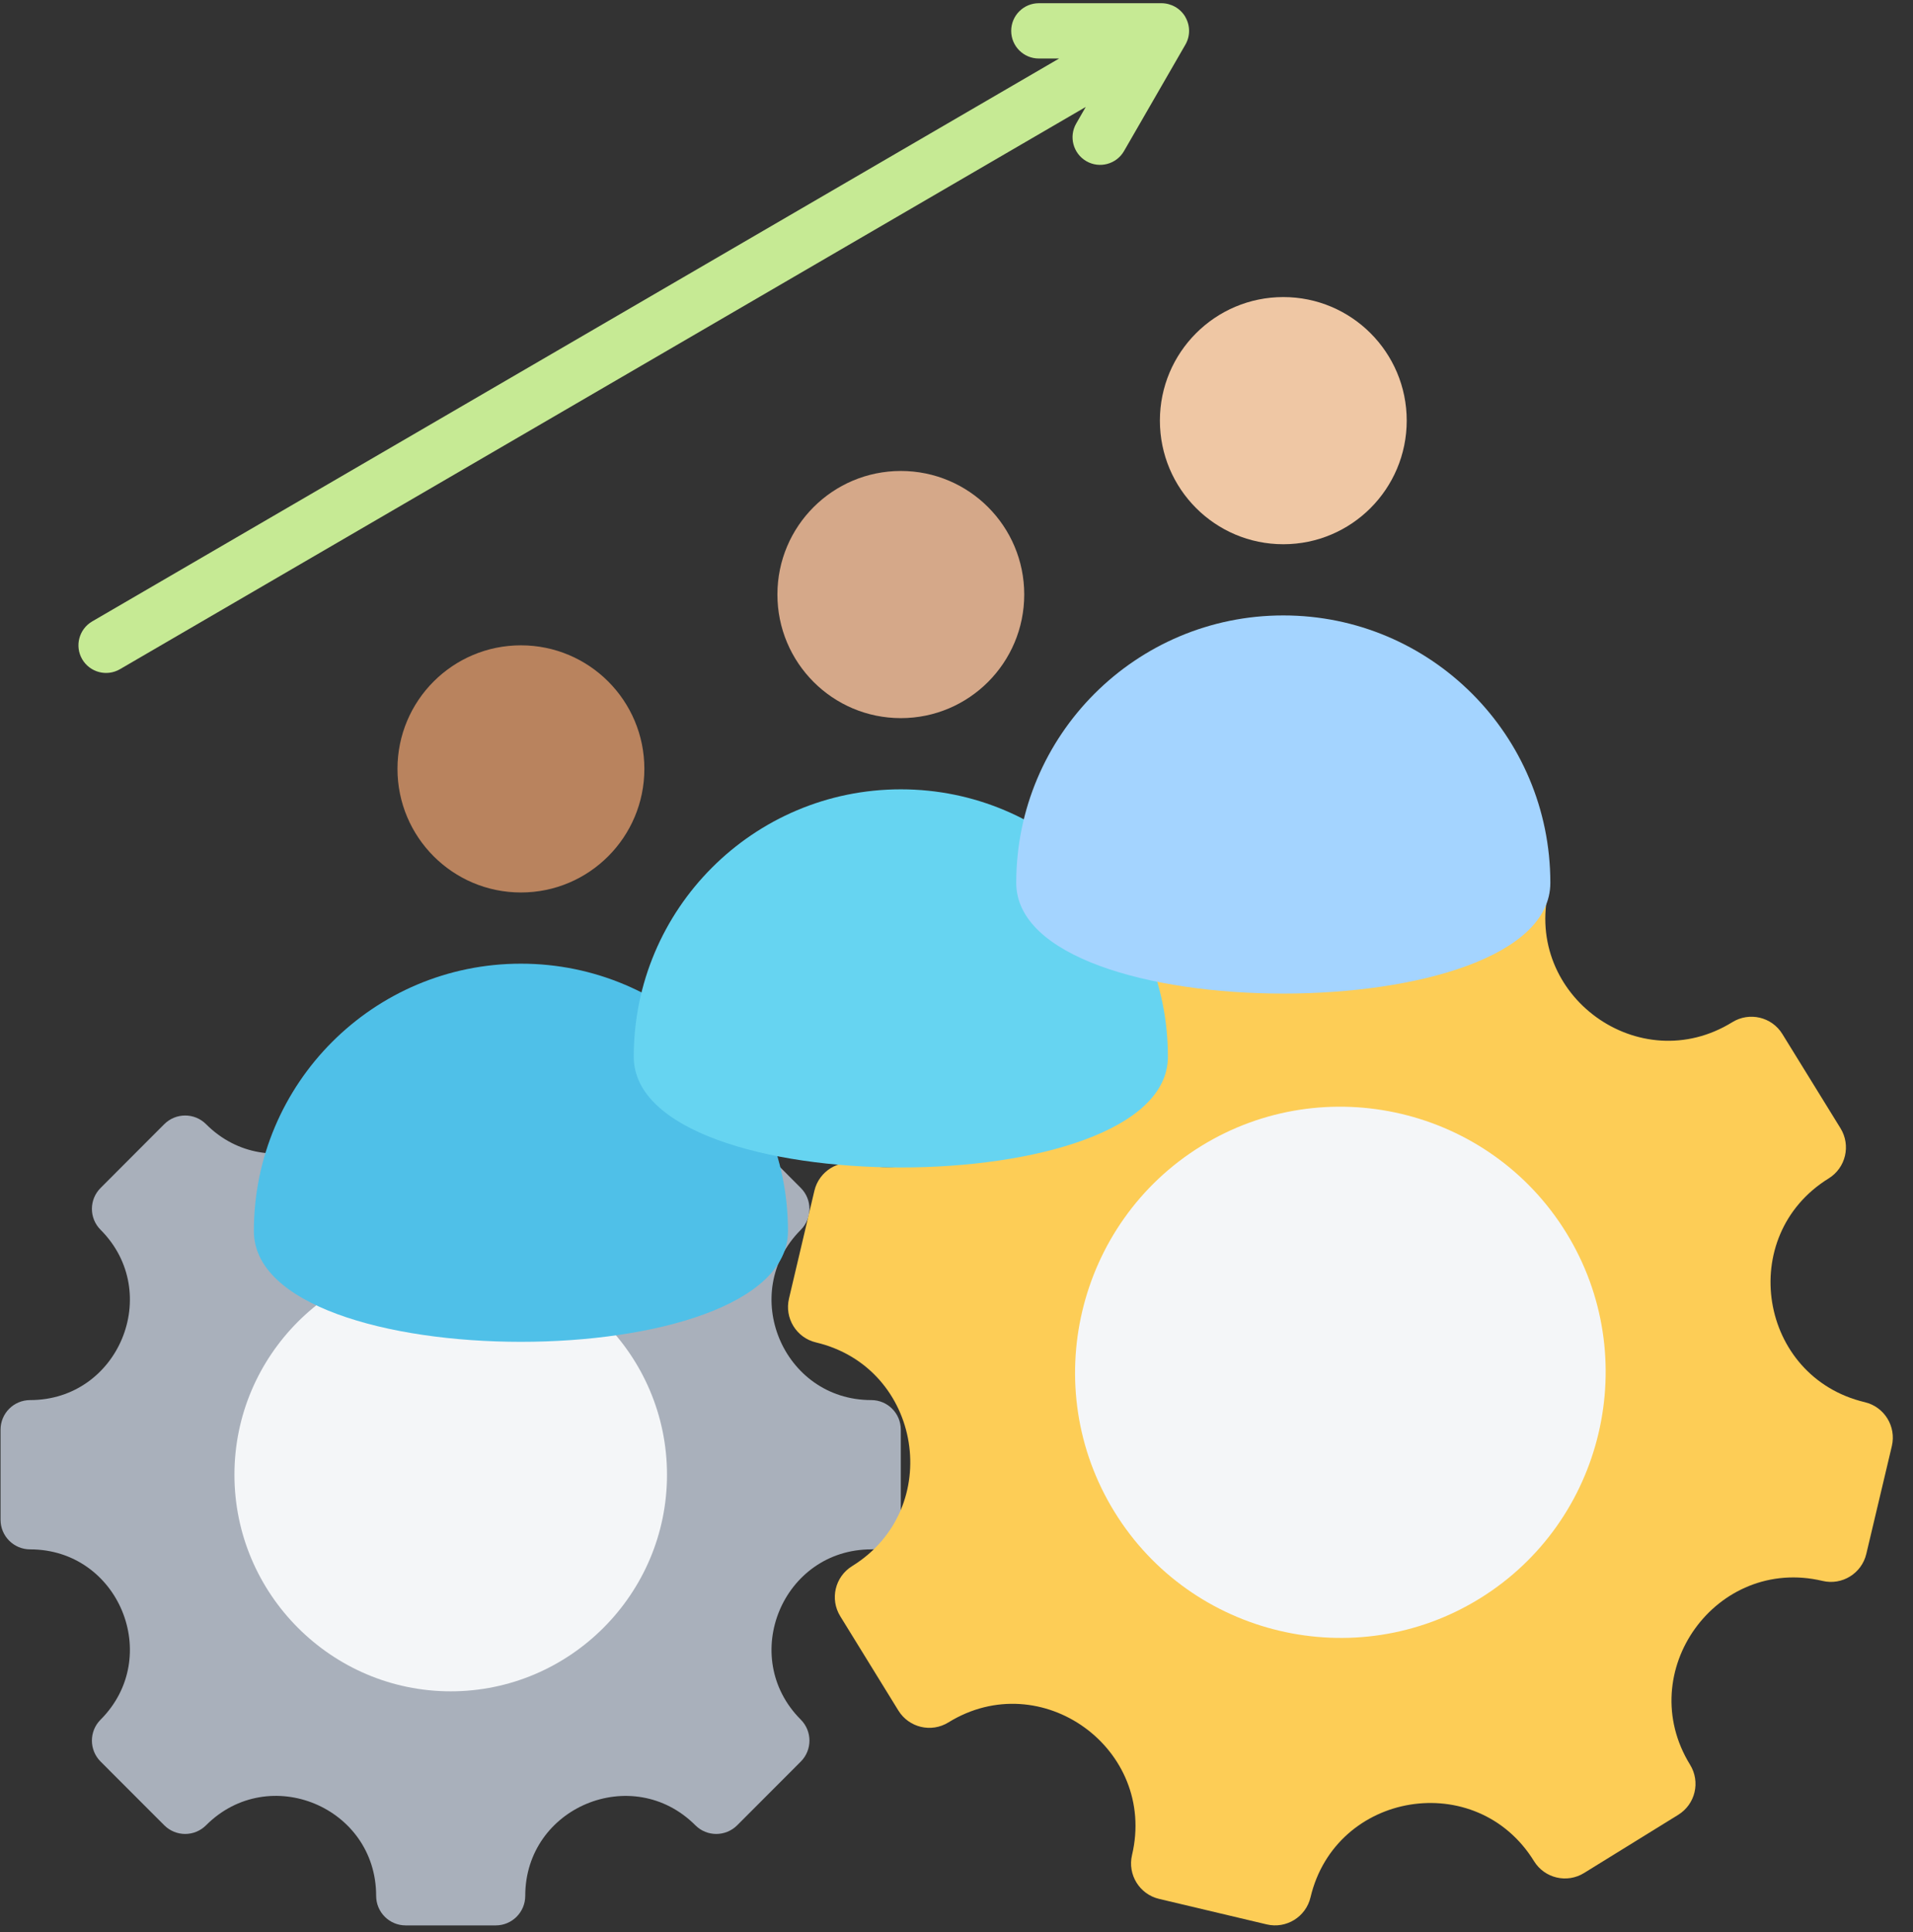 <svg xmlns="http://www.w3.org/2000/svg" xmlns:xlink="http://www.w3.org/1999/xlink" width="198" zoomAndPan="magnify" viewBox="0 0 148.5 150" height="200" preserveAspectRatio="xMidYMid meet" version="1.2"><rect x="0" y="0" width="148.5" height="150" fill="#333333" stroke="none"/><defs><clipPath id="0761b9cc7c"><path d="M 0 79 L 70 79 L 70 149.746 L 0 149.746 Z M 0 79 "/></clipPath><clipPath id="3e5158faa2"><path d="M 61 63 L 147 63 L 147 149.746 L 61 149.746 Z M 61 63 "/></clipPath><clipPath id="85b4057c38"><path d="M 6 0.25 L 93 0.25 L 93 53 L 6 53 Z M 6 0.25 "/></clipPath></defs><g id="2156ef98d6"><g clip-rule="nonzero" clip-path="url(#0761b9cc7c)"><path style=" stroke:none;fill-rule:evenodd;fill:#a9b0bb;fill-opacity:1;" d="M 67.633 120.281 C 60.754 120.281 57.301 128.629 62.164 133.5 C 63.059 134.398 63.059 135.855 62.164 136.754 L 57.227 141.699 C 56.328 142.598 54.871 142.598 53.977 141.699 C 49.109 136.828 40.773 140.285 40.773 147.176 C 40.773 148.449 39.746 149.473 38.48 149.473 L 31.492 149.473 C 30.227 149.473 29.199 148.449 29.199 147.176 C 29.199 140.277 20.867 136.824 15.996 141.699 C 15.102 142.598 13.648 142.598 12.75 141.699 L 7.809 136.754 C 6.91 135.855 6.91 134.398 7.809 133.5 C 12.672 128.629 9.223 120.281 2.34 120.281 C 1.07 120.281 0.043 119.254 0.043 117.984 L 0.043 110.988 C 0.043 109.719 1.07 108.691 2.34 108.691 C 9.223 108.691 12.672 100.344 7.809 95.473 C 6.91 94.574 6.91 93.121 7.809 92.223 L 12.75 87.273 C 13.648 86.375 15.102 86.375 15.996 87.273 C 20.859 92.145 29.199 88.691 29.199 81.797 C 29.199 80.531 30.227 79.5 31.492 79.5 L 38.48 79.5 C 39.746 79.5 40.773 80.531 40.773 81.797 C 40.773 88.691 49.109 92.145 53.977 87.273 C 54.871 86.375 56.328 86.375 57.227 87.273 L 62.164 92.223 C 63.059 93.121 63.059 94.574 62.164 95.473 C 57.301 100.344 60.754 108.691 67.633 108.691 C 68.902 108.691 69.926 109.719 69.926 110.988 L 69.926 117.984 C 69.926 119.254 68.902 120.281 67.633 120.281 Z M 67.633 120.281 "/></g><path style=" stroke:none;fill-rule:evenodd;fill:#f4f6f8;fill-opacity:1;" d="M 34.988 131.301 C 44.234 131.301 51.777 123.746 51.777 114.488 C 51.777 105.227 44.234 97.68 34.988 97.68 C 25.738 97.68 18.199 105.227 18.199 114.488 C 18.199 123.746 25.738 131.301 34.988 131.301 Z M 34.988 131.301 "/><g clip-rule="nonzero" clip-path="url(#3e5158faa2)"><path style=" stroke:none;fill-rule:evenodd;fill:#fdcd56;fill-opacity:1;" d="M 119.082 144.488 C 114.637 137.277 103.68 139.051 101.73 147.297 C 101.371 148.812 99.848 149.754 98.332 149.395 L 89.973 147.414 C 88.457 147.055 87.516 145.527 87.875 144.012 C 89.824 135.766 80.824 129.266 73.621 133.715 C 72.293 134.535 70.559 134.121 69.738 132.793 L 65.227 125.473 C 64.406 124.145 64.816 122.406 66.145 121.582 C 73.352 117.129 71.582 106.168 63.34 104.215 C 61.824 103.855 60.887 102.332 61.246 100.812 L 63.219 92.438 C 63.578 90.922 65.105 89.977 66.621 90.336 C 74.855 92.289 81.352 83.281 76.902 76.066 C 76.086 74.742 76.496 73 77.824 72.18 L 85.137 67.66 C 86.461 66.84 88.199 67.254 89.02 68.582 C 93.465 75.793 104.418 74.02 106.367 65.773 C 106.727 64.254 108.246 63.316 109.762 63.676 L 118.129 65.656 C 119.645 66.016 120.586 67.539 120.227 69.055 C 118.277 77.301 127.273 83.805 134.477 79.352 C 135.801 78.535 137.543 78.945 138.359 80.273 L 142.875 87.594 C 143.691 88.922 143.281 90.664 141.953 91.484 C 134.75 95.938 136.523 106.902 144.762 108.855 C 146.277 109.215 147.215 110.738 146.859 112.258 L 144.875 120.633 C 144.516 122.148 142.996 123.09 141.48 122.73 C 133.246 120.777 126.75 129.789 131.195 137 C 132.016 138.332 131.602 140.066 130.277 140.887 L 122.965 145.406 C 121.637 146.227 119.902 145.816 119.082 144.488 Z M 119.082 144.488 "/></g><path style=" stroke:none;fill-rule:evenodd;fill:#f4f6f8;fill-opacity:1;" d="M 86.516 117.375 C 80.551 107.703 83.57 94.949 93.227 88.98 C 102.887 83.012 115.621 86.027 121.582 95.699 C 127.543 105.367 124.531 118.125 114.871 124.094 C 105.215 130.059 92.473 127.039 86.516 117.375 Z M 86.516 117.375 "/><path style=" stroke:none;fill-rule:evenodd;fill:#b9835e;fill-opacity:1;" d="M 30.855 59.688 C 30.855 64.988 35.145 69.285 40.438 69.285 C 45.73 69.285 50.02 64.988 50.02 59.688 C 50.02 54.391 45.73 50.098 40.438 50.098 C 35.145 50.098 30.855 54.391 30.855 59.688 Z M 30.855 59.688 "/><path style=" stroke:none;fill-rule:evenodd;fill:#4fc0e8;fill-opacity:1;" d="M 61.168 95.57 C 61.168 107.035 19.707 107.035 19.707 95.57 C 19.707 84.105 28.988 74.812 40.438 74.812 C 51.887 74.812 61.168 84.105 61.168 95.57 Z M 61.168 95.57 "/><path style=" stroke:none;fill-rule:evenodd;fill:#d5a889;fill-opacity:1;" d="M 60.348 46.152 C 60.348 51.453 64.637 55.75 69.93 55.75 C 75.219 55.75 79.508 51.453 79.508 46.152 C 79.508 40.855 75.219 36.562 69.93 36.562 C 64.637 36.562 60.348 40.855 60.348 46.152 Z M 60.348 46.152 "/><path style=" stroke:none;fill-rule:evenodd;fill:#66d4f1;fill-opacity:1;" d="M 90.66 82.035 C 90.66 93.5 49.195 93.5 49.195 82.035 C 49.195 70.57 58.48 61.277 69.93 61.277 C 81.379 61.277 90.66 70.57 90.66 82.035 Z M 90.66 82.035 "/><path style=" stroke:none;fill-rule:evenodd;fill:#efc7a4;fill-opacity:1;" d="M 90.039 32.652 C 90.039 37.953 94.328 42.25 99.621 42.25 C 104.91 42.25 109.199 37.953 109.199 32.652 C 109.199 27.355 104.91 23.062 99.621 23.062 C 94.328 23.062 90.039 27.355 90.039 32.652 Z M 90.039 32.652 "/><path style=" stroke:none;fill-rule:evenodd;fill:#a4d4ff;fill-opacity:1;" d="M 120.348 68.535 C 120.348 80 78.887 80 78.887 68.535 C 78.887 57.07 88.172 47.777 99.621 47.777 C 111.07 47.777 120.348 57.07 120.348 68.535 Z M 120.348 68.535 "/><g clip-rule="nonzero" clip-path="url(#85b4057c38)"><path style=" stroke:none;fill-rule:evenodd;fill:#c6ea94;fill-opacity:1;" d="M 82.215 4.543 L 80.641 4.543 C 79.457 4.543 78.496 3.582 78.496 2.398 C 78.496 1.211 79.457 0.25 80.641 0.25 C 80.641 0.25 90.16 0.25 90.164 0.25 C 90.914 0.254 91.625 0.645 92.016 1.316 C 92.016 1.32 92.016 1.324 92.016 1.324 C 92.406 2 92.395 2.816 92.016 3.469 C 92.016 3.469 87.254 11.727 87.254 11.727 C 86.664 12.75 85.352 13.105 84.328 12.512 C 83.305 11.918 82.953 10.605 83.547 9.582 L 84.285 8.301 L 9.309 51.953 C 8.285 52.547 6.977 52.199 6.379 51.176 C 5.785 50.152 6.133 48.84 7.156 48.242 Z M 82.215 4.543 "/></g></g></svg>
